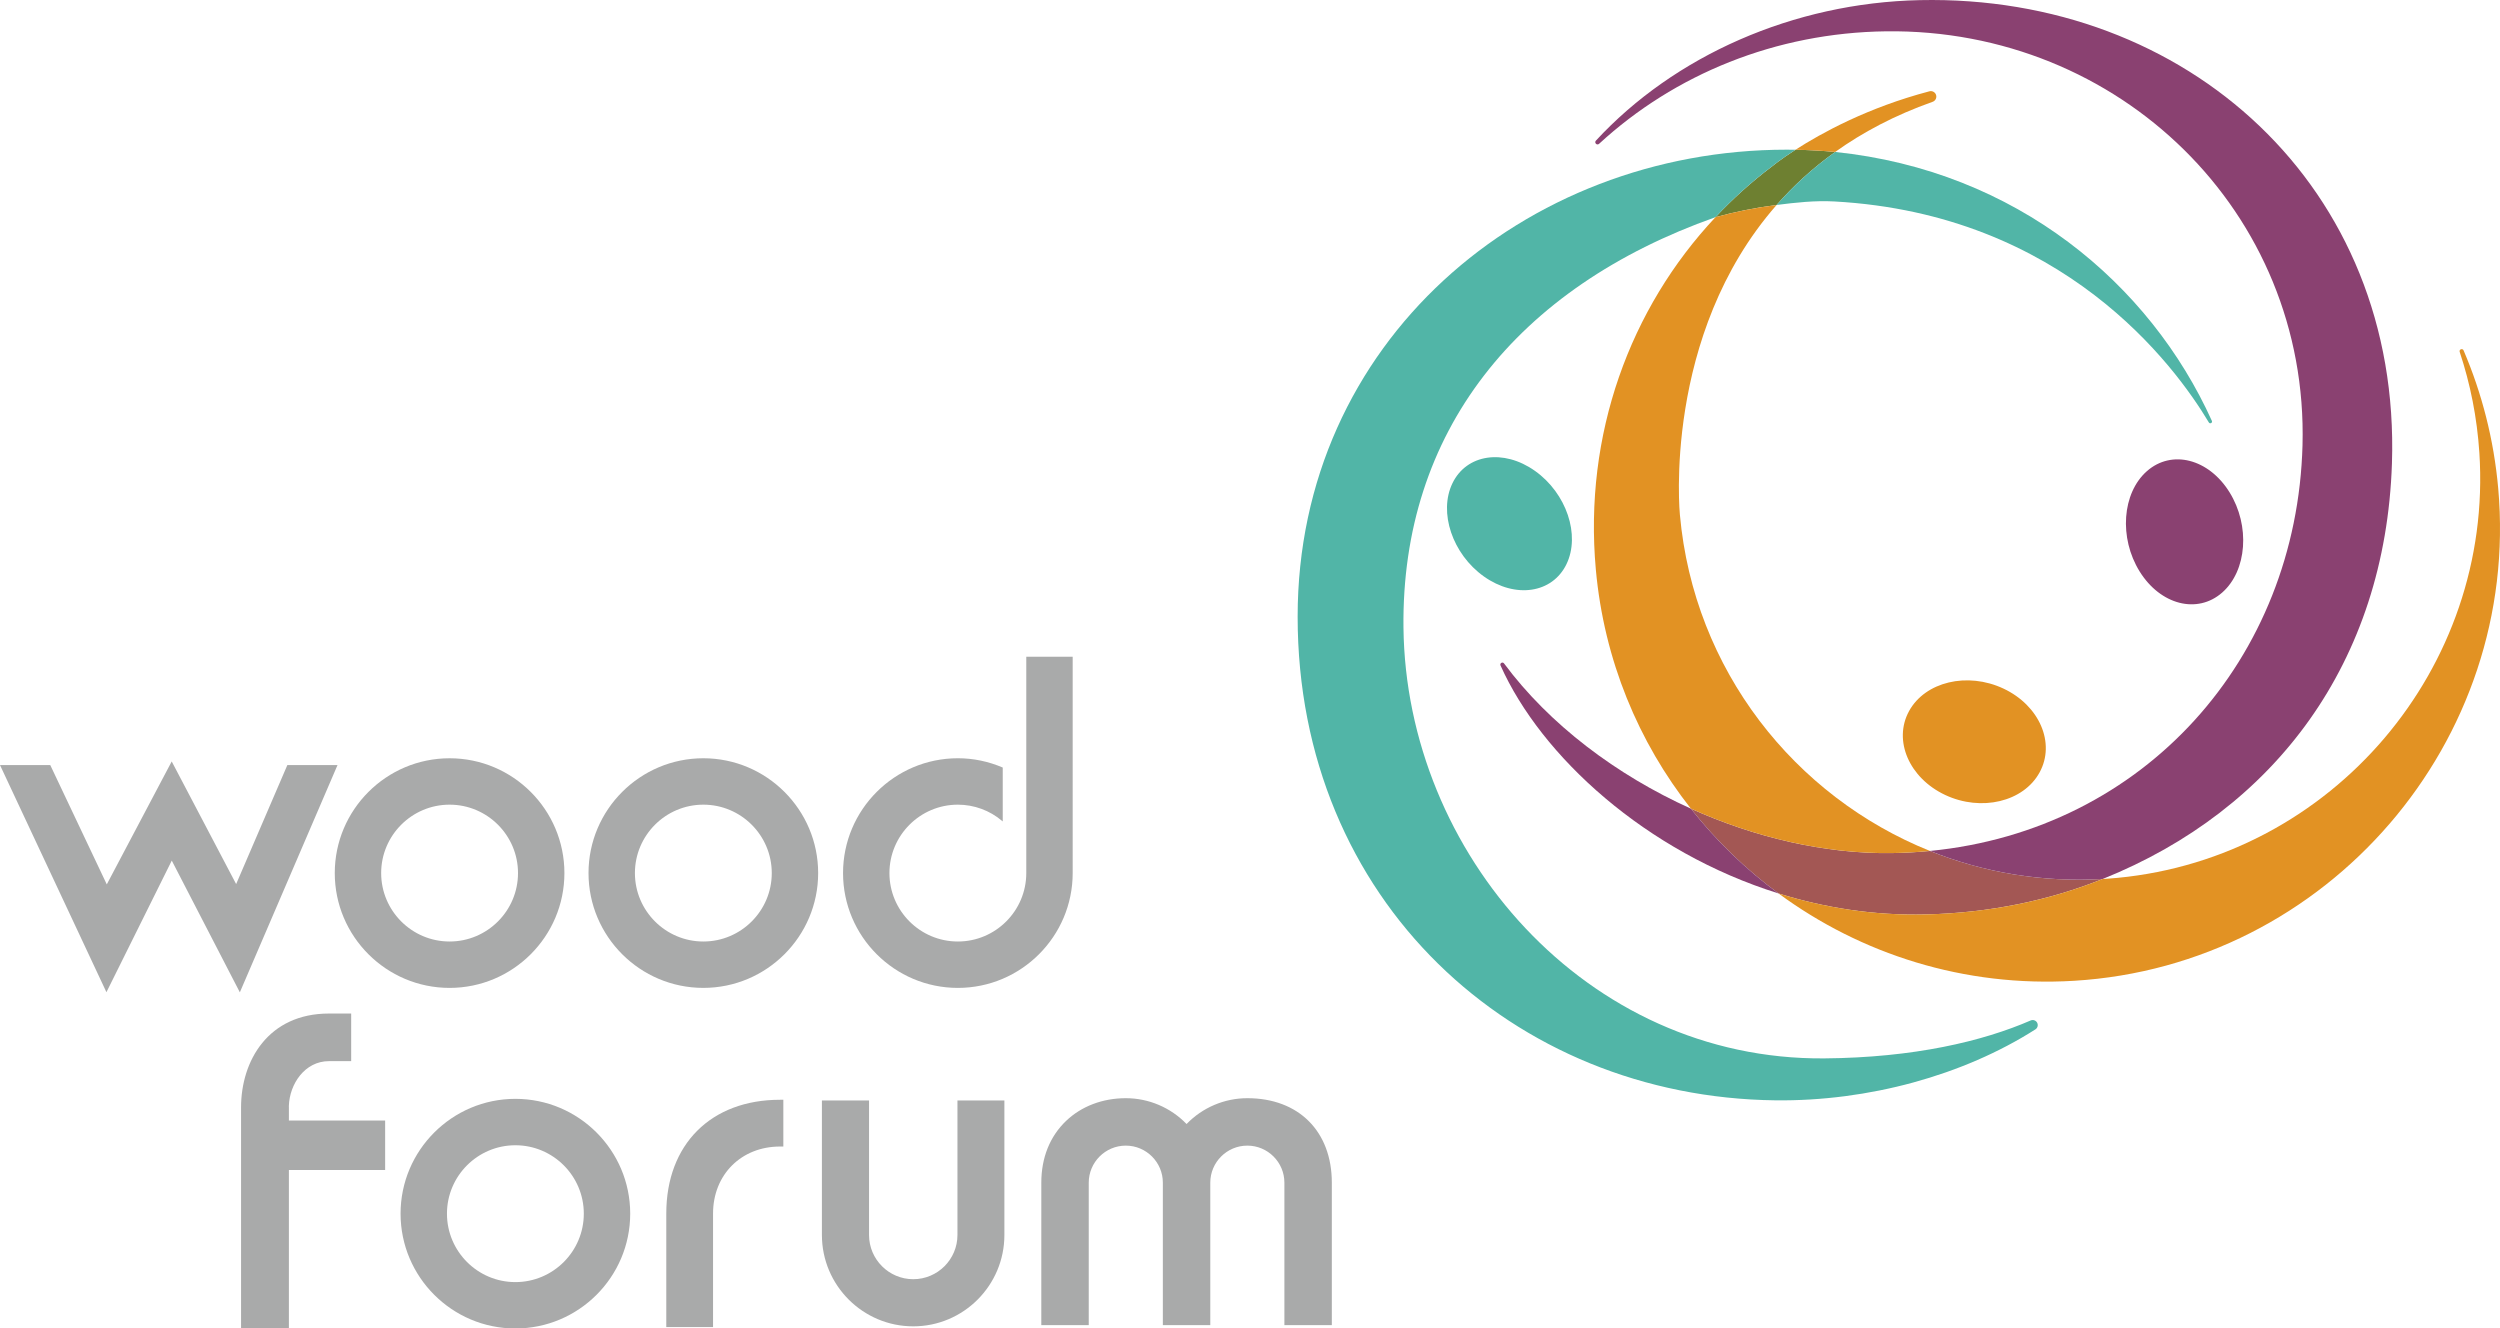 <?xml version="1.0" encoding="utf-8"?>
<!-- Generator: Adobe Illustrator 16.0.0, SVG Export Plug-In . SVG Version: 6.00 Build 0)  -->
<!DOCTYPE svg PUBLIC "-//W3C//DTD SVG 1.1//EN" "http://www.w3.org/Graphics/SVG/1.1/DTD/svg11.dtd">
<svg version="1.1" id="Layer_1" xmlns="http://www.w3.org/2000/svg" xmlns:xlink="http://www.w3.org/1999/xlink" x="0px" y="0px"
	 width="301.837px" height="160.396px" viewBox="0 0 301.837 160.396" enable-background="new 0 0 301.837 160.396"
	 xml:space="preserve">
<path fill="#A35754" d="M232.495,110.407c7.719-0.186,14.908-1.688,21.371-4.283c-7.345,0.434-14.423-0.799-20.855-3.385
	c-1.536,0.148-3.091,0.238-4.664,0.259c-7.995,0.101-16.433-1.867-24.201-5.369c3.057,3.88,6.62,7.324,10.582,10.241
	C220.301,109.61,226.285,110.557,232.495,110.407"/>
<path fill="#6E8031" d="M221.57,18.347c-1.569-0.149-3.166-0.239-4.791-0.266c-1.851,1.193-2.845,2.017-2.845,2.017
	c-2.455,1.849-4.729,3.902-6.815,6.123c2.396-0.661,4.86-1.155,7.378-1.474C216.5,22.463,218.838,20.301,221.57,18.347"/>
<path fill="#8A4171" d="M253.866,106.124c20.84-8.371,34.133-26.205,34.925-50.166c1.104-33.384-24.755-56.628-56.998-55.943
	c-15.316,0.325-29.665,6.748-39.112,16.964c-0.237,0.257,0.127,0.621,0.384,0.384c9.13-8.402,21.334-13.414,34.648-13.582
	c28.143-0.355,51.031,21.837,50.281,49.973c-0.688,25.754-19.061,46.458-44.983,48.984
	C239.442,105.325,246.521,106.557,253.866,106.124"/>
<path fill="#8A4171" d="M204.145,97.628c-8.995-4.056-17.092-10.169-22.557-17.531c-0.175-0.235-0.542-0.022-0.423,0.246
	c4.905,10.97,17.542,22.526,33.563,27.526C210.766,104.952,207.201,101.508,204.145,97.628"/>
<path fill="#8A4171" d="M259.207,56.884c-2.997,2.64-3.391,8.061-0.88,12.108c2.51,4.047,6.976,5.188,9.973,2.547
	c2.997-2.64,3.392-8.061,0.88-12.108C266.668,55.384,262.204,54.244,259.207,56.884"/>
<path fill="#51B5A7" d="M221.484,24.324c-2.364-0.131-4.699,0.133-6.987,0.423c2.005-2.285,4.343-4.446,7.073-6.4
	c21.884,2.271,37.992,15.903,45.481,32.468c0.105,0.235-0.233,0.411-0.365,0.19C262.504,44.013,249.055,25.853,221.484,24.324"/>
<path fill="#51B5A7" d="M245.964,123.496c0.136,0.279,0.044,0.617-0.218,0.784c-8.702,5.551-20.171,8.701-31.394,8.568
	c-31.695-0.375-57.682-24.153-57.682-58.391c0-33.125,27.342-56.386,59.039-56.386c0.357,0,0.714,0.004,1.068,0.01
	c-1.851,1.193-2.846,2.017-2.846,2.017c-2.454,1.849-4.729,3.901-6.814,6.123c-24.046,8.505-37.938,25.98-37.67,49.554
	c0.312,27.226,22.047,52.241,50.804,52.01c10.823-0.087,19.145-2.069,24.919-4.579C245.472,123.076,245.82,123.202,245.964,123.496"
	/>
<path fill="#51B5A7" d="M175.364,58.339c-1.704,3.519-0.005,8.561,3.796,11.262c3.8,2.7,8.262,2.037,9.966-1.482
	s0.005-8.561-3.796-11.262C181.53,54.157,177.068,54.82,175.364,58.339"/>
<path fill="#E29223" d="M233.336,12.292c-4.563,1.614-8.453,3.682-11.767,6.054c-1.568-0.149-3.165-0.238-4.79-0.266
	c3.131-2.018,8.725-5.097,16.169-7.057c0.309-0.081,0.634,0.071,0.771,0.359C233.888,11.739,233.708,12.16,233.336,12.292"/>
<path fill="#E29223" d="M233.01,102.739c-16.336-6.568-28.495-21.844-30.188-40.583c0,0-2.159-21.638,11.676-37.408
	c-2.52,0.318-4.983,0.813-7.379,1.474c-10.331,11.003-15.918,26.249-14.448,42.521c0.99,10.949,5.144,20.85,11.475,28.886
	c7.769,3.502,16.206,5.47,24.201,5.368C229.919,102.977,231.474,102.888,233.01,102.739"/>
<path fill="#E29223" d="M301.62,58.945c-0.527-5.891-1.973-11.479-4.179-16.637c-0.127-0.297-0.572-0.13-0.471,0.177
	c1.282,3.852,2.098,7.934,2.376,12.187c1.696,25.982-17.748,48.82-43.665,51.314c-0.606,0.059-1.212,0.102-1.815,0.137
	c-6.464,2.597-13.651,4.097-21.371,4.283c-6.21,0.149-12.193-0.797-17.768-2.537c9.966,7.34,22.444,11.347,35.68,10.547
	C281.017,116.571,304.353,89.489,301.62,58.945"/>
<path fill="#E29223" d="M241.885,83.135c-4.352-2.045-9.454-0.827-11.396,2.72c-1.942,3.547,0.012,8.08,4.362,10.125
	c4.353,2.045,9.455,0.828,11.397-2.72C248.192,89.713,246.238,85.181,241.885,83.135"/>
<path fill="#A9AAAA" d="M62.225,132.669c-7.644,0-13.863,6.219-13.863,13.862c0,7.645,6.219,13.863,13.863,13.863
	c7.644,0,13.863-6.219,13.863-13.863C76.088,138.888,69.869,132.669,62.225,132.669 M70.486,146.532
	c0,4.556-3.706,8.262-8.261,8.262c-4.555,0-8.261-3.706-8.261-8.262c0-4.555,3.706-8.26,8.261-8.26
	C66.78,138.272,70.486,141.977,70.486,146.532"/>
<path fill="#A9AAAA" d="M54.281,119.274c7.644,0,13.863-6.219,13.863-13.863c0-7.644-6.219-13.862-13.863-13.862
	s-13.863,6.219-13.863,13.862C40.417,113.055,46.637,119.274,54.281,119.274 M46.02,105.411c0-4.555,3.706-8.26,8.261-8.26
	c4.555,0,8.261,3.705,8.261,8.26c0,4.556-3.706,8.262-8.261,8.262C49.726,113.672,46.02,109.966,46.02,105.411"/>
<path fill="#A9AAAA" d="M84.917,91.548c-7.644,0-13.863,6.219-13.863,13.862c0,7.645,6.219,13.863,13.863,13.863
	s13.863-6.219,13.863-13.863C98.78,97.767,92.562,91.548,84.917,91.548 M93.179,105.411c0,4.556-3.706,8.262-8.261,8.262
	s-8.261-3.706-8.261-8.262c0-4.555,3.706-8.26,8.261-8.26S93.179,100.856,93.179,105.411"/>
<path fill="#A9AAAA" d="M80.444,146.516v13.705h5.646v-13.705c0-4.688,3.402-8.09,8.089-8.09h0.397v-5.646h-0.397
	C85.835,132.78,80.444,138.171,80.444,146.516"/>
<polygon fill="#A9AAAA" points="34.693,92.371 28.511,106.739 20.732,91.932 12.892,106.776 6.069,92.371 0,92.371 12.85,119.794 
	20.738,103.903 28.958,119.809 40.75,92.371 "/>
<path fill="#A9AAAA" d="M115.598,149.107c0,2.942-2.394,5.337-5.337,5.337c-2.943,0-5.337-2.395-5.337-5.337v-16.241h-5.691v16.241
	c0,6.081,4.947,11.029,11.028,11.029c6.068,0,11.004-4.948,11.004-11.029v-16.241h-5.667V149.107z"/>
<path fill="#A9AAAA" d="M150.598,132.59c-2.769,0-5.419,1.131-7.338,3.118c-1.918-1.987-4.568-3.118-7.337-3.118
	c-2.797,0-5.356,0.973-7.207,2.74c-1.959,1.87-2.994,4.449-2.993,7.46l-0.002,17.198h5.728v-17.198c0-2.467,2.007-4.474,4.474-4.474
	c2.467,0,4.474,2.007,4.474,4.474v17.198h5.727v-17.198c0-2.467,2.007-4.474,4.474-4.474s4.474,2.007,4.474,4.474v17.198h5.727
	v-17.198C160.798,136.594,156.794,132.59,150.598,132.59"/>
<path fill="#A9AAAA" d="M34.879,133.711l-0.003-0.201c0.088-2.631,1.922-5.393,4.84-5.393h2.683v-5.748h-2.683
	c-7.331,0-10.612,5.696-10.612,11.342v26.685h5.775v-19.14H46.5v-5.967H34.879V133.711z"/>
<path fill="#A9AAAA" d="M123.908,79.293v26.118c0,4.557-3.706,8.262-8.261,8.262s-8.261-3.705-8.261-8.262
	c0-4.555,3.706-8.26,8.261-8.26c1.953,0,3.849,0.695,5.339,1.959l0.079,0.068v-6.51c-1.718-0.734-3.537-1.121-5.418-1.121
	c-7.644,0-13.863,6.219-13.863,13.863s6.219,13.864,13.863,13.864s13.863-6.22,13.863-13.864V79.293H123.908z"/>
</svg>
